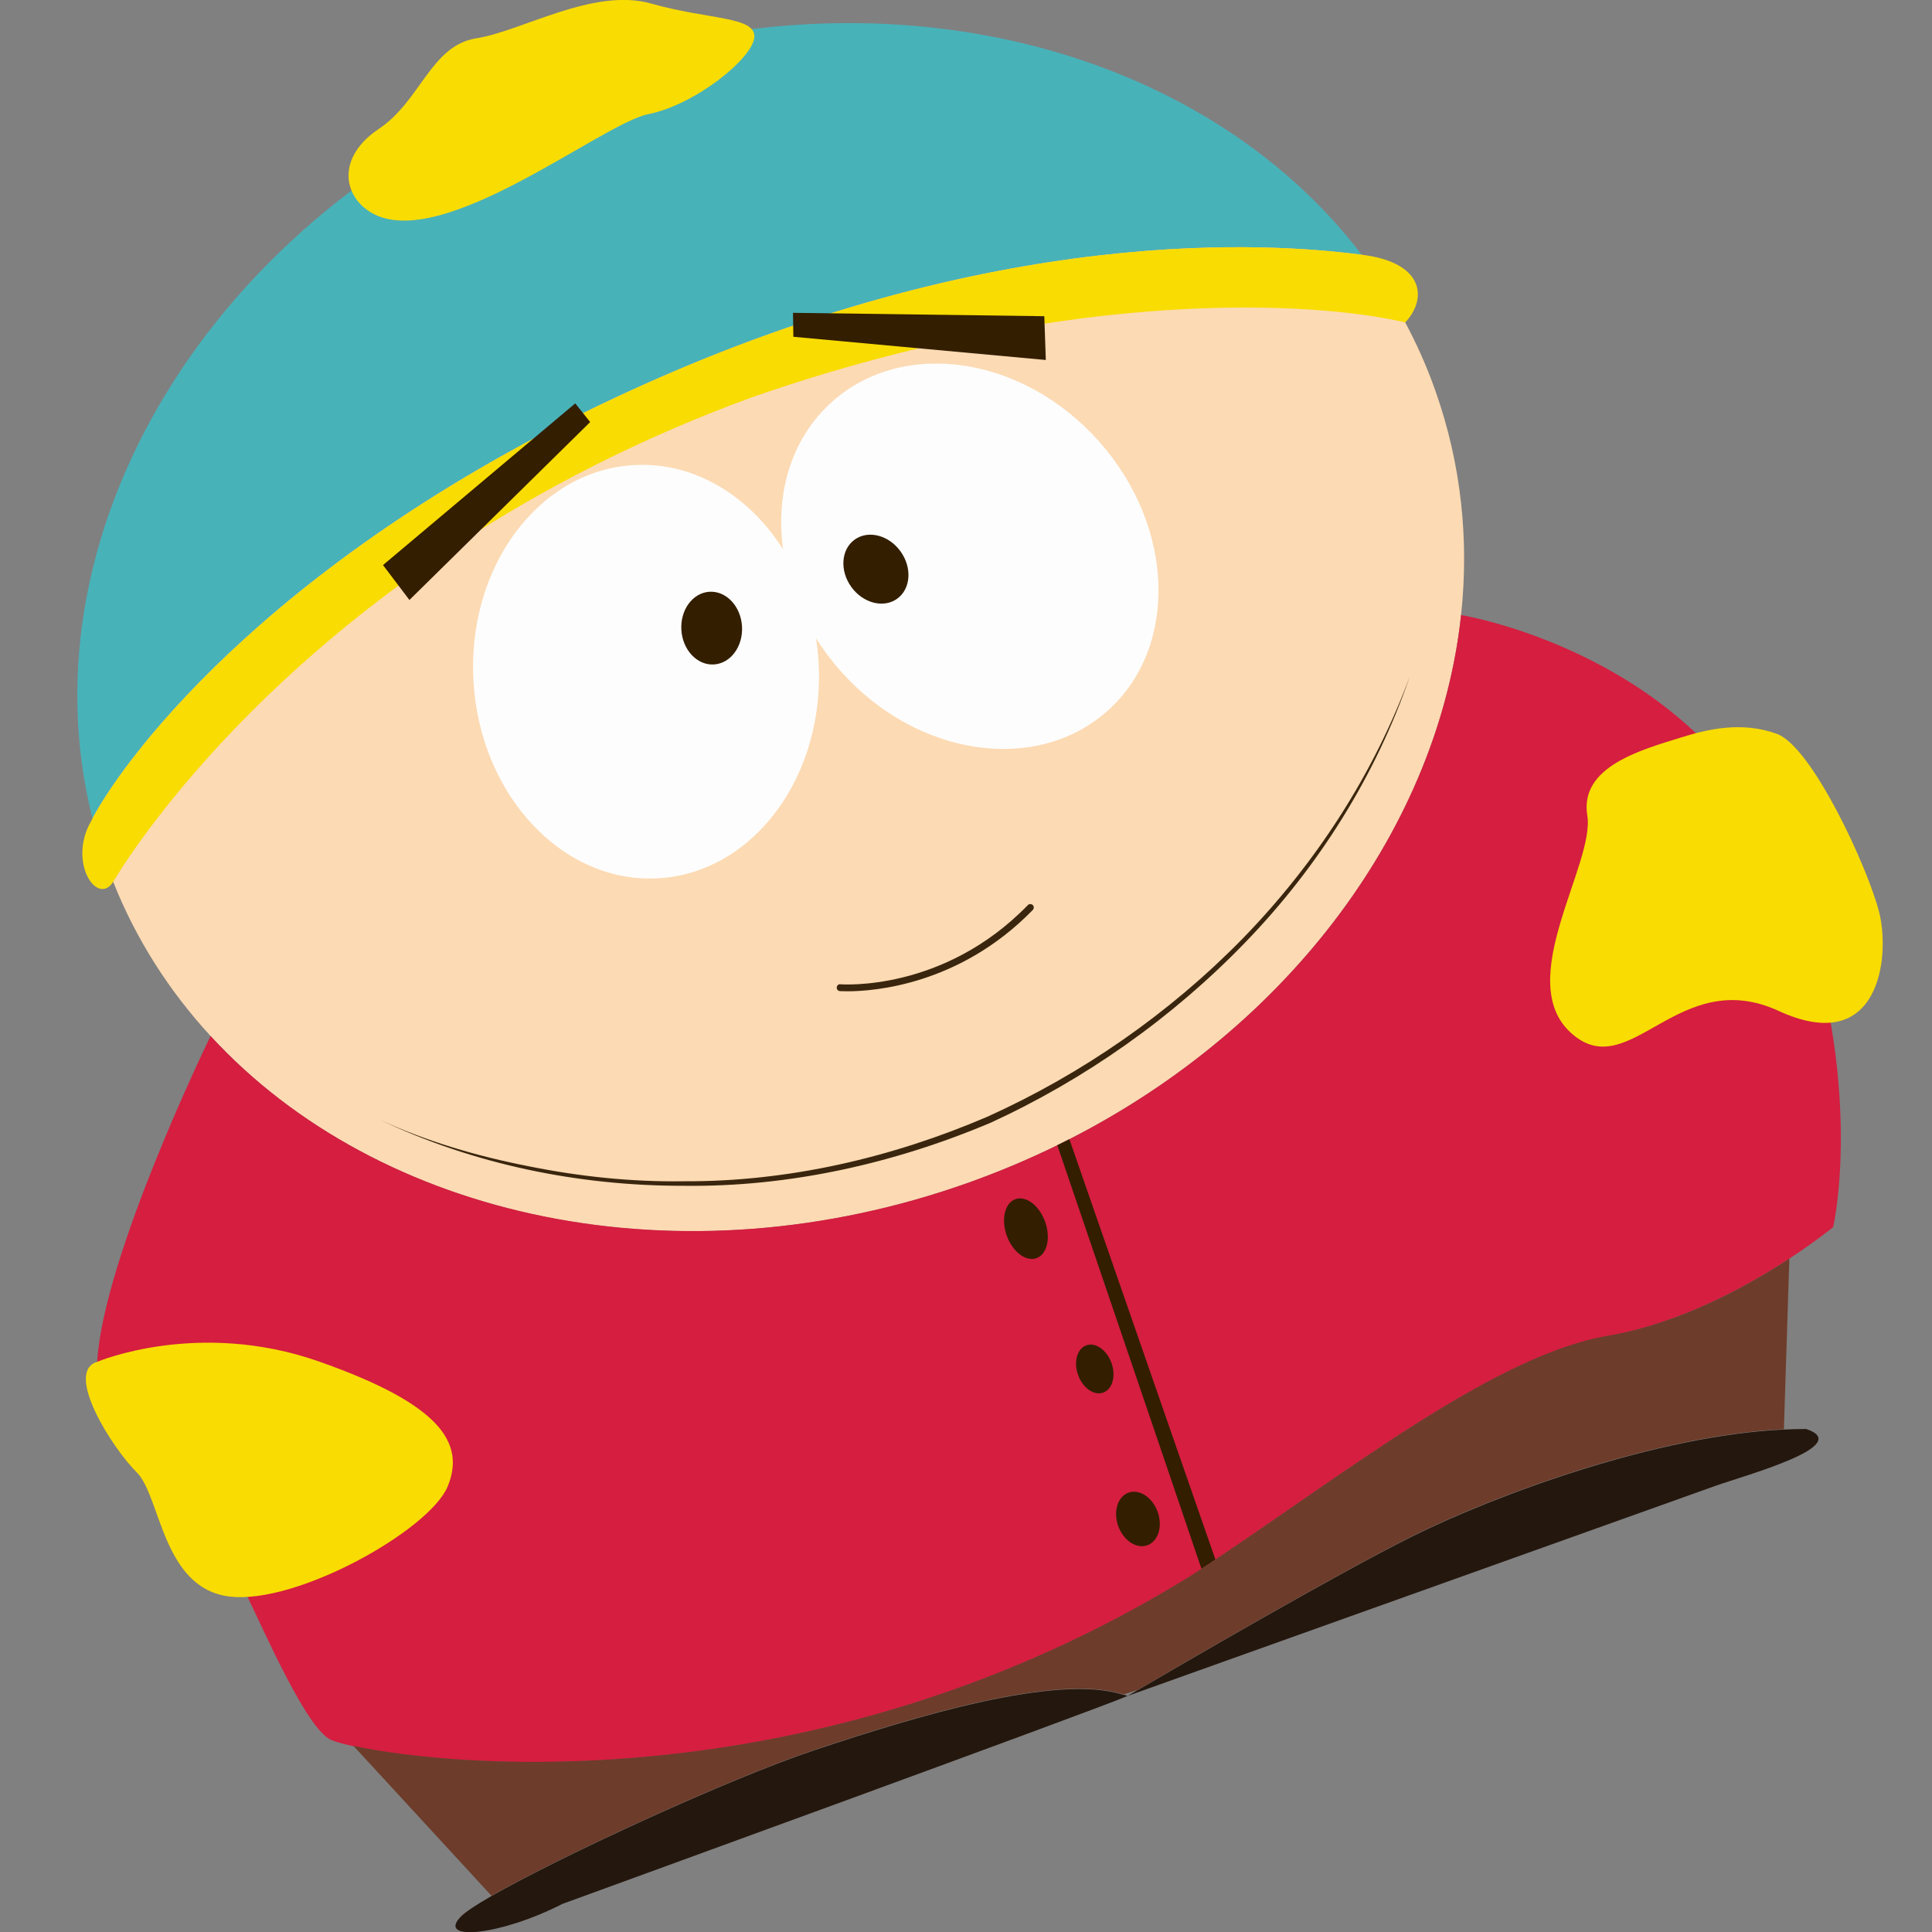 <svg version="1.1" id="Слой_1" xmlns="http://www.w3.org/2000/svg" xmlns:xlink="http://www.w3.org/1999/xlink" x="0px" y="0px"
	 viewBox="0 0 1024 1024" style="enable-background:new 0 0 1024 1024;" xml:space="preserve"><rect x="0" y="0" width="1024" height="1024" fill="#808080" stroke="none"/><style type="text/css">
	.st0{fill:#48B2B9;}
	.st1{fill:#FCDAB3;}
	.st2{fill:#F9DC02;}
	.st3{fill:#FDFDFD;}
	.st4{fill:#331E00;}
	.st5{fill:#3A260E;}
	.st6{fill:#D51E40;}
	.st7{fill:#24170E;}
	.st8{fill:#6D3C2A;}
</style><g><path class="st0" d="M721.7,135c-33.1-4.1-178.2-20.9-376.8,67.2C149.3,289,66.7,400.4,49,433.8C9.6,277.2,118.6,104.1,303.4,38.1
		C466.5-20.2,636.8,23.5,721.7,135z"/><path class="st1" d="M760.6,206.6c13.9,39,18.1,79.5,13.8,119.4l0,0c-13.6,126.5-112.9,247.9-260.7,300.7
		c-153.3,54.8-312.9,19.5-402.1-77.6c-21.8-23.7-39.4-51-51.6-81.7c-1.2-3.1-2.4-6.1-3.5-9.3c-2.9-8.1-5.4-16.2-7.4-24.4
		C66.7,400.4,149.3,289,344.9,202.2c198.6-88.1,343.7-71.3,376.8-67.2c8.6,11.3,16.4,23.2,23.1,35.9
		C750.9,182.3,756.2,194.2,760.6,206.6z"/><path class="st2" d="M744.8,170.9c-46.3-11-175.8-19.5-345.5,39.4C156.2,298.8,60,467.4,60,467.4l0,0
		c-8.5,13.2-24.2-10.5-11.7-32.2c0.3-0.5,0.5-1,0.8-1.5C66.7,400.4,149.3,289,344.9,202.2c198.6-88.1,343.7-71.3,376.8-67.2l0,0
		C754.7,139,756.8,158.1,744.8,170.9z"/><ellipse transform="matrix(0.998 -6.357364e-02 6.357364e-02 0.998 -21.941 22.485)" class="st3" cx="342.4" cy="356" rx="91.6" ry="109.7"/><ellipse transform="matrix(0.998 -6.357364e-02 6.357364e-02 0.998 -20.402 24.656)" class="st4" cx="377.2" cy="332.9" rx="16.1" ry="19.3"/><ellipse transform="matrix(0.748 -0.664 0.664 0.748 -66.043 415.627)" class="st3" cx="513.9" cy="294.7" rx="91.6" ry="109.7"/><ellipse transform="matrix(0.812 -0.583 0.583 0.812 -88.812 327.492)" class="st4" cx="464.5" cy="301.7" rx="16.1" ry="19.3"/><path class="st2" d="M197.1,112.9c-15.7-9-18.5-29.8,3.7-44.6s27.5-44.2,51.7-48s62.1-27.1,92.7-18.4s55.5,6.7,54.6,17.9
		s-31.4,35.8-56.2,40.7C318.8,65.5,234.2,134,197.1,112.9z"/><path class="st5" d="M200.9,593.3c25.2,11.7,52,19.5,79.1,24.8c27.1,5.5,54.8,8.4,82.4,8c55.3,0.3,110.3-12.5,160.9-34.2
		c50.3-22.7,96.5-54.8,135.2-94.3c38.6-39.6,69.4-86.9,88.7-139c-18,52.5-48.3,100.7-87,140.7c-38.6,40-84.9,72.7-135.4,95.9
		c-51.3,21.6-106.7,34-162.4,33.3C306.9,628.6,251,617.2,200.9,593.3z"/><g><path class="st5" d="M449.3,525.4c-2.6,0-4.1-0.1-4.2-0.1c-1-0.1-1.7-1-1.6-2c0.1-1,0.9-1.8,2-1.6c0.6,0,54.5,4.2,99.3-42
			c0.7-0.7,1.8-0.7,2.6,0c0.7,0.7,0.7,1.8,0,2.6C508.6,522.1,463.1,525.4,449.3,525.4z"/></g><path class="st6" d="M971.6,650.4c0,0-8.8,7.2-23.2,16.7c-22.3,14.6-58.3,34.5-96.5,41.1c-59.1,10.2-136.7,71-207.7,118.5l-7.4,4.9
		c-2.2,1.4-4.4,2.9-6.6,4.3c-194.4,119.8-390.9,101-443,89.6l0,0c-6.6-1.4-10.9-2.8-12.5-3.7c-14.6-8.1-40.3-70.8-47.5-83.3
		c-7.2-12.5-40.7-60.6-75.7-116.7c3.3-56.3,60.1-172.7,60.1-172.7c89.2,97,248.8,132.3,402.1,77.6c16.2-5.8,31.8-12.4,46.7-19.7
		l6.4-3.2C685,543.5,762.5,436.7,774.4,326l0,0c0,0,127,20.4,171.6,131.4C990.8,568.4,971.6,650.4,971.6,650.4z"/><polygon class="st4" points="566.8,603.8 621.8,762.2 644.2,826.6 636.8,831.5 614.2,765 560.4,607 	"/><ellipse transform="matrix(0.942 -0.336 0.336 0.942 -187.255 220.918)" class="st4" cx="543.9" cy="650.8" rx="10.8" ry="16.6"/><ellipse transform="matrix(0.942 -0.336 0.336 0.942 -210.114 237.546)" class="st4" cx="580.4" cy="725.1" rx="9.4" ry="13.3"/><ellipse transform="matrix(0.942 -0.336 0.336 0.942 -235.514 249.856)" class="st4" cx="603.3" cy="804.6" rx="11.1" ry="14.8"/><path class="st2" d="M890.9,390.9c-21.2,6.6-53.8,15.5-49.6,41.3s-39.5,87.6-8.5,115.4c31,27.8,56.5-36.4,109.9-11.8
		c53.4,24.6,59.3-28.4,53.3-52.3c-6.1-23.9-35.5-87.5-54.1-94.5C923.2,382.2,905.4,386.4,890.9,390.9z"/><path class="st2" d="M51.5,721.8c0,0,53.4-22.7,117.5-0.2c64.1,22.5,77.8,43,68.3,66.2c-9.6,23.2-79.9,62.7-115.6,58.4
		S85.2,793,72.5,780.4C59.7,767.8,33.8,727.2,51.5,721.8z"/><path class="st7" d="M597.6,898.9c-14,6.3-299.5,110.2-299.5,110.2c-32.8,16.8-66.8,20.1-53.9,6.8c2.3-2.4,8-6.2,16.2-10.9
		c37.5-21.5,126.4-62.4,171.4-77.4c53.8-18,129-40.7,163.6-29.3C596.2,898.3,596.9,898.6,597.6,898.9z"/><path class="st7" d="M909.3,787.5c-15.2,5.4-311.7,111.4-311.7,111.4s1.9-1.1,5.3-3.1l0.1,0c21.9-12.8,105-61.3,145.6-81.5
		c44.4-22,129.4-53.5,196.9-56.6c4-0.2,7.9-0.3,11.8-0.3C983.3,766.1,924.5,782.1,909.3,787.5z"/><path class="st8" d="M948.4,667.1l-2.9,90.4c-67.6,3.1-152.5,34.6-196.9,56.6C708,834.4,624.8,882.9,603,895.7l-0.1,0l-7.4,2.4
		c-34.6-11.4-109.9,11.3-163.6,29.3c-45,15-133.9,55.9-171.4,77.4l-73.2-79.5l0,0c52,11.5,248.6,30.3,443-89.6
		c2.2-1.4,4.4-2.9,6.6-4.3l7.4-4.9c71-47.4,148.7-108.3,207.7-118.5C890.2,701.6,926.1,681.7,948.4,667.1z"/><polygon class="st4" points="312.8,223.7 217,318 203,299.5 304.9,213.8 	"/><polygon class="st4" points="420.5,178.5 554.3,190.8 553.5,167.6 420.3,165.8 	"/></g></svg>